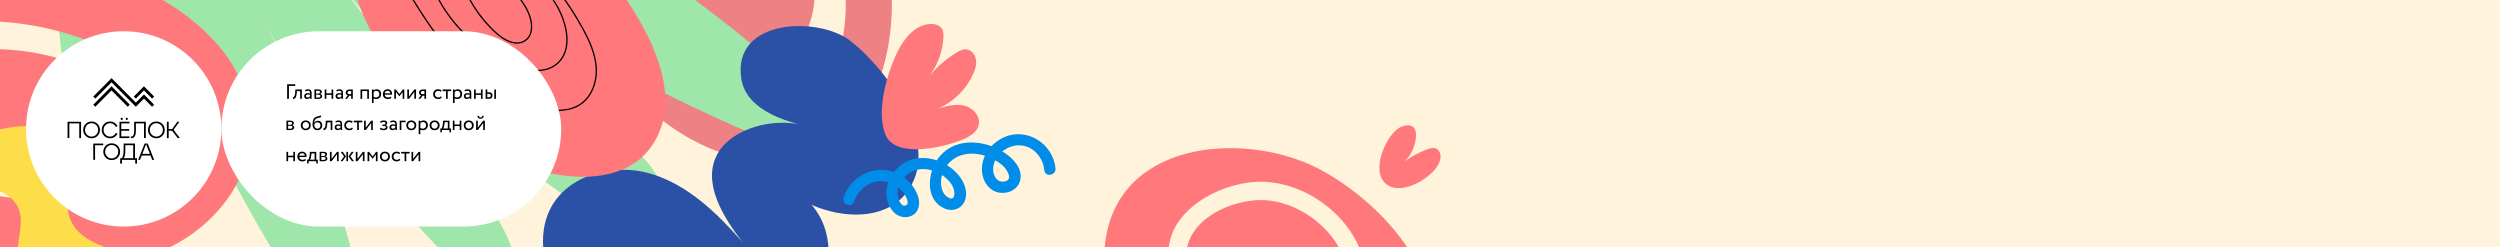 <?xml version="1.0" encoding="UTF-8"?> <svg xmlns="http://www.w3.org/2000/svg" width="1920" height="190" viewBox="0 0 1920 190" fill="none"><g clip-path="url(#clip0_867_2225)"><rect width="1920" height="190" fill="#FFF4DB"></rect><g style="mix-blend-mode:multiply"><path d="M468.558 -123.805C474.937 -131.047 485.291 -133.711 493.569 -127.617C500.834 -122.284 503.815 -109.877 497.378 -102.582C479.232 -81.986 471.172 -55.053 474.339 -27.409C477.521 0.296 490.975 24.915 509.724 45.328C528.184 65.424 554.612 84.613 582.832 87.437C595.057 88.659 608.081 86.811 618.635 80.251C629.423 73.519 636.584 62.079 641.126 50.422C652.621 20.885 652.011 -14.437 641.604 -44.551C638.454 -53.683 641.274 -64.003 650.63 -68.204C658.856 -71.887 671.091 -68.347 674.261 -59.17C686.799 -22.869 688.734 16.112 677.957 53.143C667.352 89.531 639.683 119.059 600.727 122.931C561.71 126.818 524.651 107.893 496.438 82.146C469.61 57.656 449.096 26.775 441.184 -9.044C432.474 -48.489 441.641 -93.168 468.606 -123.786L468.558 -123.805Z" fill="#ED8183"></path><path d="M583.957 52.741C561.62 56.382 540.227 44.118 525.489 28.335C505.736 7.184 487.651 -45.396 513.946 -68.64C521.99 -75.75 533.405 -77.486 544.134 -77.469C577.807 -77.411 608.493 -59.467 621.387 -27.713C633.416 1.958 619.514 46.934 583.957 52.741Z" fill="#ED8183"></path><path d="M621.446 72.635C631.576 82.078 641.552 99.05 630.906 107.895C627.2 110.978 622.063 111.635 617.24 111.65C598.952 111.735 581.459 104.533 564.719 97.123C466.683 53.737 373.814 -1.338 288.699 -66.556C353.71 -13.357 418.998 40.088 475.483 102.308C491.361 119.796 524.581 142.474 495.569 162.647C469.933 180.481 437.026 152.452 417.345 138.614C354.567 94.463 300.629 36.304 251.936 -22.694C302.459 38.546 347.269 104.523 385.603 174.065C394.352 189.926 403.803 214.264 376.155 215.642C356.805 216.598 324.437 176.684 312.281 164.071C271.661 121.941 231.507 70.063 203.925 18.273C225.637 59.024 242.239 104.574 256.099 148.484C261.894 166.856 275.104 197.1 270.501 216.852C259.569 263.62 223.714 216.032 210.553 194.195C175.476 135.926 145.615 74.522 121.405 10.974C136.943 51.764 148.974 108.824 144.508 152.492C142.278 174.301 137.357 194.259 111.665 191.766C65.653 187.307 54.358 92.437 49.431 57.163C42.887 10.373 39.725 -36.888 39.969 -84.12C40.233 -133.787 55.921 -174.138 103.237 -196.344C137.997 -212.672 166.338 -199.622 199.271 -184.98C295.705 -142.092 390.92 -95.876 479.32 -37.895C529.553 -4.938 577.5 31.637 621.49 72.62L621.446 72.635Z" fill="#9EE6A9"></path><path d="M695.216 149.191C678.605 169.133 647.021 167.796 623.298 157.324C646.299 183.477 637.854 230.464 607.159 246.897C576.465 263.33 532.825 244.251 523.936 210.522C522.742 235.979 495.297 255.309 470.13 251.827C444.963 248.346 424.824 226.231 418.935 201.414C415.796 188.212 416.241 173.896 422.018 161.613C434.769 134.485 470.713 124.903 499.436 133.315C528.159 141.726 550.77 163.674 570.492 186.207C554.964 166.348 538.77 139.693 551.242 117.773C555.964 109.445 564.242 103.652 573.02 99.92C588.52 93.319 606.382 92.483 622.41 97.608C599.965 92.734 572.992 83.347 569.353 60.592C561.937 14.134 628.743 12.268 653.243 31.486C681.883 53.935 725.355 112.899 695.216 149.135V149.191Z" fill="#2A51A5"></path><path d="M-105.692 151.967C-102.043 138.7 -86.699 128.876 -73.076 133.442C-39.132 144.819 -4.103 152.023 31.694 153.689C60.754 155.036 96.326 153.82 118.875 135.631C129.41 127.136 135.959 117.686 138.897 106.197C141.385 96.504 139.271 86.287 132.722 76.014C118.313 53.447 87.513 37.972 61.447 28.99C27.353 17.239 -9.548 13.066 -45.27 18.923C-59.379 21.243 -73.825 15.236 -77.885 0.398C-81.366 -12.271 -73.582 -29.898 -59.36 -32.218C-16.546 -39.235 27.109 -37.364 68.707 -24.396C107.067 -12.439 146.849 7.733 171.886 40.068C197.765 73.488 199.768 118.285 174.581 152.903C147.785 189.71 105.215 204.343 61.091 206.757C11.391 209.47 -40.161 200.339 -87.167 184.583C-100.752 180.036 -109.64 166.301 -105.692 151.967Z" fill="#FF787B"></path><path d="M-93.94 83.93C-90.665 72.01 -80.111 65.499 -68.36 64.451C-67.967 64.413 -67.574 64.394 -67.181 64.357C-65.759 54.047 -58.611 44.223 -48.057 42.033C-15.965 35.39 17.361 36.102 48.76 46C78.176 55.282 132.835 79.514 110.736 119.671C94.063 149.966 47.451 146.242 18.128 143.192C-17.032 139.543 -50.209 129.831 -81.739 113.851C-92.106 108.593 -96.896 94.708 -93.921 83.893L-93.94 83.93Z" fill="#FF787B"></path><path d="M268.112 -40.682C269.467 -66.18 286.619 -86.089 310.72 -93.512C328.812 -99.079 347.167 -95.389 364.21 -88.556C371.858 -90.434 380.248 -89.451 387.699 -85.566C422.289 -67.555 451.197 -41.424 474.183 -10.119C494.832 17.999 520.157 62.293 507.636 98.03C491.467 144.136 436.557 140.534 399.127 126.279C365.521 113.486 335.084 92.878 312.228 64.935C289.372 36.992 266.08 -3.177 268.09 -40.66L268.112 -40.682Z" fill="#FF787B"></path><path d="M352.708 -72.22C392.346 -50.927 425.686 -17.913 447.412 21.651C452.664 31.202 457.327 41.432 457.916 52.32C458.504 63.208 454.211 74.95 444.95 80.624C438.26 84.742 429.979 85.224 422.178 84.501C399.232 82.398 377.876 70.809 360.727 55.343C343.577 39.877 330.197 20.665 317.994 1.014C312.089 -8.493 306.292 -18.549 305.137 -29.699C303.982 -40.85 308.777 -53.38 319.018 -57.849C325.578 -60.719 333.139 -59.843 340.134 -58.353C375.654 -50.839 407.73 -28.144 426.776 2.92C435.667 17.444 440.548 39.044 427.146 49.494C417.863 56.723 404.44 54.445 393.523 50.086C369.705 40.534 349.395 22.439 337.062 -0.147C333.117 -7.376 329.979 -16.226 333.51 -23.675C339.524 -36.315 358.352 -34.124 370.446 -27.158C383.847 -19.447 395.266 -8.296 403.35 4.914C408.471 13.26 411.282 26.098 403.045 31.355C396.116 35.758 387.116 30.851 381.036 25.331C365.434 11.157 354.495 -8.099 350.311 -28.823" stroke="black" stroke-miterlimit="10" stroke-linecap="round"></path><path d="M49.912 119.337C57.734 148.753 37.431 173.359 79.777 189.508C92.333 194.298 105.787 196.899 117.65 203.206C135.652 212.768 148.844 230.937 152.362 251.034C155.898 271.206 139.076 333.948 107.359 306.965C100.061 300.753 98.714 290.031 99.275 280.45C99.836 270.888 101.726 261.045 98.938 251.876C87.58 214.508 22.012 240.2 14.097 198.527C11.795 186.421 18.625 173.584 14.826 161.87C10.504 148.547 -5.607 142.933 -19.604 143.158C-59.593 143.831 -40.824 108.184 -14.009 102.365C7.978 97.612 38.591 88.443 48.321 114.397C48.939 116.062 49.463 117.709 49.893 119.337H49.912Z" fill="#FDDE4A"></path></g><path d="M1104.1 127.23C1105.42 124.969 1106.49 122.428 1106.37 119.811C1106.24 117.194 1104.62 114.502 1102.1 113.801C1100.27 113.305 1098.34 113.873 1096.57 114.514C1090.17 116.817 1084.08 120.034 1078.58 124.03C1084.02 118.937 1087.29 111.616 1087.48 104.175C1087.53 102.199 1087.33 100.116 1086.18 98.515C1083.26 94.494 1076.8 96.284 1072.88 99.345C1063.81 106.451 1052.99 130.887 1064.07 140.906C1075.26 151.038 1098.01 137.626 1104.1 127.204L1104.1 127.23Z" fill="#FF787B"></path><path d="M739.285 107.192C744.824 104.919 750.727 101.276 751.769 95.388C752.947 88.742 746.887 82.543 740.289 81.063C733.691 79.584 726.872 81.514 720.387 83.442C732.218 78.341 742.036 68.717 747.35 56.967C748.941 53.443 750.169 49.585 749.541 45.774C748.94 41.966 746.033 38.301 742.187 37.926C739.449 37.648 736.807 39.019 734.463 40.462C726.39 45.408 719.177 51.728 713.22 59.08C720.016 50.41 724.027 39.607 724.558 28.616C724.654 26.43 724.593 24.107 723.472 22.224C721.745 19.317 717.958 18.296 714.588 18.427C702.861 18.893 694.229 29.581 689.102 40.127C681.226 56.345 672.632 85.716 680.064 103.518C687.727 121.877 724.328 113.356 739.271 107.204L739.285 107.192Z" fill="#FF787B"></path><path d="M1015.27 230.951C1013.32 231.468 1012.07 232.544 1011.34 233.845C990.534 237.489 967.549 233.56 948.61 226.594C933.75 221.113 906.494 208.176 912.219 187.897C919.157 163.281 953.878 150.673 976.729 154.241C998.438 157.616 1018.84 172.208 1029.18 191.627C1038.32 208.775 1035.33 225.599 1015.27 230.977L1015.27 230.951Z" fill="#FF787B"></path><path d="M1052.51 157.637C1072.82 176.03 1090.09 199.11 1095.11 221.994C1102.57 256.013 1065.35 282.196 1035.82 290.925C1006.68 299.545 964.635 299.115 935.393 291.011C912.047 284.548 889.627 273.106 873.03 255.442C856.434 237.779 846.211 213.454 848.462 189.322C855.98 108.721 952.582 100.483 1009.59 128.041C1023.35 134.692 1038.63 145.077 1052.51 157.637ZM970.775 139.616C942.539 138.376 902.683 157.18 897.841 188.167C893.608 215.234 923.033 232.334 944.502 239.946C972.023 249.705 1006.92 254.188 1034.27 241.482C1037.66 239.902 1038.84 236.695 1038.48 233.749C1051.07 220.705 1050.36 199.727 1039.65 181.649C1025.52 157.816 998.556 140.81 970.773 139.589L970.775 139.616Z" fill="#FF787B"></path><path d="M647.85 151.633C653.063 135.729 670.814 126.329 686.563 132.151C687.165 131.362 687.828 130.602 688.515 129.876C696.925 121.008 708.819 119.569 719.449 123.141C720.386 121.678 721.398 120.336 722.506 119.132C732.655 108.209 748.177 107.387 761.46 112.268C763.553 110.048 765.975 108.138 768.648 106.646C786.608 96.478 808.741 109.261 810.605 129.396C811.122 134.937 802.539 136.246 802.016 130.667C801.083 120.534 792.908 111.435 782.265 111.61C777.793 111.686 773.324 113.444 769.793 116.294C770.478 116.703 771.144 117.115 771.794 117.549C778.39 121.982 785.401 129.476 783.593 138.085C782.081 145.251 774.782 148.98 767.831 148.023C758.369 146.718 753.504 137.11 754.147 128.295C754.373 125.216 755.189 122.295 756.453 119.592C751.099 117.926 745.394 117.465 739.999 118.718C734.935 119.902 730.475 122.87 727.34 126.872C729.966 128.507 732.41 130.453 734.579 132.705C739.607 137.919 743.518 145.682 741.377 153.074C739.351 160.089 731.898 163.027 725.355 160.099C713.849 154.954 712.237 141.895 715.831 130.902C712.706 129.984 709.497 129.645 706.503 129.994C701.927 130.52 697.536 132.929 694.341 136.391C699.244 139.997 703.123 144.984 705.063 150.807C707.514 158.162 704.542 166.074 696.016 166.749C687.919 167.38 682.394 159.705 681.088 152.54C680.301 148.249 680.832 143.914 682.302 139.913C670.887 136.533 659.522 143.966 655.938 154.9C654.189 160.21 646.141 156.956 647.874 151.668L647.85 151.633ZM762.74 129.349C762.515 134.093 765.067 139.958 770.654 139.49C779.026 138.799 773.283 129.775 769.682 126.79C768.042 125.425 766.249 124.177 764.346 123.077C763.425 125.03 762.845 127.121 762.74 129.349ZM722.706 138.756C722.426 142.997 723.532 148.3 727.142 150.962C733.578 155.722 733.896 147.901 731.906 143.656C730.185 139.957 727.126 136.797 723.465 134.425C723.067 135.827 722.789 137.268 722.688 138.759L722.706 138.756ZM695.252 157.877C698.64 156.997 696.593 152.496 695.236 150.105C693.885 147.751 692.08 145.654 689.973 143.942C689.391 146.014 689.164 148.185 689.492 150.407C689.854 152.85 691.811 158.784 695.27 157.874L695.252 157.877Z" fill="#008DE9"></path><g filter="url(#filter0_d_867_2225)"><path d="M95 170C136.421 170 170 136.421 170 95C170 53.579 136.421 20 95 20C53.579 20 20 53.579 20 95C20 136.421 53.579 170 95 170Z" fill="white"></path><rect x="170" y="20" width="261" height="150" rx="75" fill="white"></rect></g><path d="M104.335 78.808L85.654 60L71.628 74.131L73.205 75.72L85.654 63.177L104.335 81.996L110.554 75.72L116.784 81.996L118.361 80.397L110.554 72.543L104.335 78.808Z" fill="black"></path><path d="M110.554 69.443L116.784 75.72L118.361 74.131L110.554 66.266L102.758 74.131L104.335 75.72L110.554 69.443Z" fill="black"></path><path d="M71.628 80.397L73.205 81.985L85.654 69.443L98.104 81.985L99.692 80.397L85.654 66.266L71.628 80.397Z" fill="black"></path><path d="M53.255 106.011H51.875V93.513H62.244V106.011H60.865V94.771H53.255V106.011Z" fill="black"></path><path d="M65.748 104.335C64.511 103.099 63.898 101.577 63.898 99.757C63.898 97.936 64.511 96.425 65.748 95.179C66.985 93.943 68.507 93.326 70.336 93.326C72.165 93.326 73.687 93.943 74.924 95.179C76.161 96.414 76.774 97.936 76.774 99.757C76.774 101.577 76.161 103.088 74.924 104.335C73.687 105.57 72.165 106.188 70.336 106.188C68.507 106.188 66.985 105.57 65.748 104.335ZM66.766 96.105C65.792 97.098 65.31 98.323 65.31 99.757C65.31 101.191 65.792 102.415 66.766 103.408C67.73 104.401 68.924 104.897 70.325 104.897C71.727 104.897 72.931 104.401 73.895 103.419C74.858 102.426 75.34 101.213 75.34 99.757C75.34 98.301 74.858 97.087 73.895 96.094C72.931 95.102 71.738 94.616 70.325 94.616C68.913 94.616 67.73 95.112 66.766 96.105Z" fill="black"></path><path d="M79.972 104.335C78.734 103.099 78.121 101.577 78.121 99.757C78.121 97.936 78.734 96.425 79.972 95.179C81.209 93.943 82.731 93.326 84.56 93.326C85.874 93.326 87.034 93.667 88.031 94.351C89.038 95.035 89.772 95.896 90.231 96.933L88.972 97.473C88.578 96.624 87.998 95.94 87.209 95.41C86.421 94.881 85.545 94.616 84.56 94.616C83.158 94.616 81.965 95.112 81.001 96.105C80.026 97.098 79.545 98.323 79.545 99.757C79.545 101.191 80.026 102.415 81.001 103.408C81.965 104.401 83.158 104.897 84.56 104.897C85.545 104.897 86.421 104.633 87.209 104.103C87.998 103.574 88.589 102.89 88.972 102.04L90.231 102.581C89.772 103.618 89.038 104.478 88.031 105.162C87.023 105.846 85.863 106.188 84.56 106.188C82.742 106.188 81.209 105.57 79.972 104.335Z" fill="black"></path><path d="M99.396 106.011H91.753V93.513H99.396V94.782H93.133V99.139H99.21V100.385H93.133V104.743H99.396V106.011ZM92.892 91.88C92.728 91.715 92.64 91.516 92.64 91.285C92.64 91.053 92.728 90.843 92.892 90.678C93.056 90.513 93.254 90.424 93.494 90.424C93.735 90.424 93.91 90.513 94.075 90.678C94.239 90.843 94.327 91.042 94.327 91.285C94.327 91.527 94.25 91.704 94.086 91.869C93.921 92.035 93.724 92.123 93.494 92.123C93.264 92.123 93.056 92.046 92.892 91.88ZM96.528 91.274C96.528 91.031 96.615 90.832 96.779 90.667C96.944 90.501 97.141 90.413 97.36 90.413C97.6 90.413 97.798 90.501 97.962 90.667C98.126 90.832 98.214 91.031 98.214 91.274C98.214 91.516 98.126 91.715 97.962 91.869C97.798 92.035 97.6 92.112 97.36 92.112C97.119 92.112 96.922 92.024 96.768 91.858C96.604 91.693 96.528 91.494 96.528 91.274Z" fill="black"></path><path d="M100.601 106.122H100.491V104.875H100.655C101.225 104.875 101.663 104.754 101.98 104.522C102.298 104.291 102.561 103.794 102.747 103.033C102.944 102.272 103.042 101.18 103.042 99.768V93.513H111.977V106.011H110.598V94.771H104.378V99.757C104.378 101.036 104.302 102.095 104.137 102.934C103.973 103.783 103.732 104.434 103.393 104.886C103.053 105.35 102.67 105.658 102.232 105.846C101.794 106.022 101.247 106.111 100.601 106.111V106.122Z" fill="black"></path><path d="M115.492 104.335C114.255 103.099 113.642 101.577 113.642 99.757C113.642 97.936 114.255 96.425 115.492 95.179C116.729 93.943 118.251 93.326 120.08 93.326C121.909 93.326 123.431 93.943 124.668 95.179C125.905 96.414 126.518 97.936 126.518 99.757C126.518 101.577 125.905 103.088 124.668 104.335C123.431 105.57 121.909 106.188 120.08 106.188C118.251 106.188 116.729 105.57 115.492 104.335ZM116.51 96.105C115.536 97.098 115.054 98.323 115.054 99.757C115.054 101.191 115.536 102.415 116.51 103.408C117.485 104.401 118.668 104.897 120.069 104.897C121.471 104.897 122.675 104.401 123.639 103.419C124.602 102.426 125.084 101.213 125.084 99.757C125.084 98.301 124.602 97.087 123.639 96.094C122.675 95.102 121.482 94.616 120.069 94.616C118.657 94.616 117.474 95.112 116.51 96.105Z" fill="black"></path><path d="M137.764 93.513L133.318 99.657L138.125 106.011H136.439L132.136 100.385H129.551V106.011H128.172V93.513H129.551V99.139H132.136L136.231 93.513H137.775H137.764Z" fill="black"></path><path d="M73.019 122.757H71.639V110.258H79.282V111.527H73.019V122.768V122.757Z" fill="black"></path><path d="M81.187 121.08C79.95 119.845 79.337 118.322 79.337 116.502C79.337 114.682 79.95 113.171 81.187 111.924C82.424 110.689 83.946 110.071 85.775 110.071C87.603 110.071 89.126 110.689 90.363 111.924C91.6 113.16 92.213 114.682 92.213 116.502C92.213 118.322 91.6 119.834 90.363 121.08C89.126 122.316 87.603 122.933 85.775 122.933C83.946 122.933 82.424 122.316 81.187 121.08ZM82.216 112.851C81.242 113.844 80.76 115.068 80.76 116.502C80.76 117.936 81.242 119.161 82.216 120.153C83.18 121.146 84.373 121.643 85.775 121.643C87.177 121.643 88.381 121.146 89.344 120.165C90.308 119.172 90.79 117.958 90.79 116.502C90.79 115.046 90.308 113.833 89.344 112.84C88.381 111.847 87.188 111.362 85.775 111.362C84.362 111.362 83.18 111.858 82.216 112.851Z" fill="black"></path><path d="M103.689 110.258V121.499H105.232V125.625H103.853V122.768H93.681V125.625H92.301V121.499H93.56C94.097 120.76 94.458 119.9 94.655 118.907C94.852 117.914 94.951 116.524 94.951 114.726V110.258H103.71H103.689ZM95.082 121.488H102.298V111.516H96.254V114.715C96.254 116.491 96.166 117.881 96.002 118.885C95.838 119.889 95.531 120.76 95.082 121.488Z" fill="black"></path><path d="M116.872 122.757L115.58 119.436H108.846L107.554 122.757H106.119L111.036 110.258H113.467L118.383 122.757H116.872ZM112.207 110.722L109.317 118.168H115.098L112.207 110.722Z" fill="black"></path><path d="M220.527 75.897V64.717H226.755V65.995H221.885V75.897H220.527Z" fill="black"></path><path d="M230.549 75.897V69.987H228.026L227.946 71.201C227.882 72 227.786 72.692 227.658 73.277C227.531 73.852 227.382 74.316 227.211 74.667C227.052 75.007 226.855 75.279 226.62 75.481C226.386 75.684 226.147 75.822 225.902 75.897C225.657 75.96 225.375 75.992 225.055 75.992L224.959 74.747C225.087 74.757 225.21 74.741 225.327 74.699C225.455 74.645 225.593 74.539 225.742 74.379C225.902 74.22 226.04 74.007 226.157 73.74C226.285 73.474 226.397 73.102 226.493 72.623C226.599 72.133 226.668 71.574 226.7 70.946L226.828 68.71H231.827V75.897H230.549Z" fill="black"></path><path d="M234.513 70.227L234.178 69.205C234.881 68.768 235.679 68.55 236.574 68.55C237.564 68.55 238.272 68.795 238.698 69.285C239.123 69.775 239.336 70.509 239.336 71.489V75.897H238.123V74.97C237.569 75.662 236.802 76.008 235.823 76.008C235.163 76.008 234.63 75.811 234.226 75.417C233.821 75.013 233.619 74.47 233.619 73.788C233.619 73.075 233.869 72.516 234.37 72.112C234.881 71.707 235.535 71.505 236.334 71.505C237.101 71.505 237.697 71.659 238.123 71.968C238.123 71.201 238.016 70.632 237.803 70.259C237.59 69.886 237.154 69.7 236.494 69.7C235.844 69.7 235.184 69.876 234.513 70.227ZM236.27 74.859C236.983 74.859 237.601 74.55 238.123 73.932V73.022C237.675 72.703 237.138 72.543 236.51 72.543C236.084 72.543 235.722 72.644 235.424 72.846C235.126 73.049 234.976 73.341 234.976 73.725C234.976 74.076 235.088 74.353 235.312 74.555C235.546 74.757 235.865 74.859 236.27 74.859Z" fill="black"></path><path d="M241.476 75.897V68.71C241.646 68.71 242.024 68.699 242.61 68.678C243.206 68.657 243.696 68.646 244.079 68.646C246.144 68.646 247.177 69.263 247.177 70.499C247.177 70.924 247.044 71.292 246.778 71.6C246.512 71.899 246.166 72.08 245.74 72.144V72.175C246.858 72.378 247.417 72.942 247.417 73.868C247.417 75.263 246.315 75.96 244.111 75.96C243.791 75.96 243.323 75.95 242.706 75.928C242.088 75.907 241.678 75.897 241.476 75.897ZM244.287 72.671H242.753V74.874C243.52 74.906 244.01 74.922 244.223 74.922C245.447 74.922 246.059 74.539 246.059 73.772C246.059 73.038 245.468 72.671 244.287 72.671ZM244.175 69.684C243.866 69.684 243.392 69.7 242.753 69.732V71.872H244.366C244.803 71.872 245.154 71.771 245.42 71.569C245.687 71.366 245.82 71.095 245.82 70.754C245.82 70.041 245.271 69.684 244.175 69.684Z" fill="black"></path><path d="M254.638 75.897V72.862H250.645V75.897H249.367V68.71H250.645V71.664H254.638V68.71H255.915V75.897H254.638Z" fill="black"></path><path d="M258.609 70.227L258.274 69.205C258.977 68.768 259.775 68.55 260.669 68.55C261.66 68.55 262.368 68.795 262.793 69.285C263.219 69.775 263.432 70.509 263.432 71.489V75.897H262.219V74.97C261.665 75.662 260.898 76.008 259.919 76.008C259.259 76.008 258.726 75.811 258.322 75.417C257.917 75.013 257.715 74.47 257.715 73.788C257.715 73.075 257.965 72.516 258.466 72.112C258.977 71.707 259.631 71.505 260.43 71.505C261.196 71.505 261.793 71.659 262.219 71.968C262.219 71.201 262.112 70.632 261.899 70.259C261.686 69.886 261.25 69.7 260.59 69.7C259.94 69.7 259.28 69.876 258.609 70.227ZM260.366 74.859C261.079 74.859 261.697 74.55 262.219 73.932V73.022C261.771 72.703 261.234 72.543 260.606 72.543C260.18 72.543 259.818 72.644 259.52 72.846C259.221 73.049 259.072 73.341 259.072 73.725C259.072 74.076 259.184 74.353 259.408 74.555C259.642 74.757 259.961 74.859 260.366 74.859Z" fill="black"></path><path d="M268.718 68.71H270.954V75.897H269.676V73.501H268.287L266.53 75.897H264.981L267.057 73.182C266.642 73.086 266.28 72.857 265.971 72.495C265.662 72.122 265.508 71.659 265.508 71.105C265.508 70.413 265.763 69.844 266.274 69.397C266.785 68.939 267.6 68.71 268.718 68.71ZM266.865 71.137C266.865 71.489 267.004 71.771 267.281 71.984C267.557 72.197 267.866 72.303 268.207 72.303H269.676V69.908H268.51C267.946 69.908 267.531 70.025 267.265 70.259C266.998 70.483 266.865 70.775 266.865 71.137Z" fill="black"></path><path d="M282.054 75.897V69.908H278.141V75.897H276.863V68.71H283.331V75.897H282.054Z" fill="black"></path><path d="M285.644 79.091V68.71H286.921V69.556C287.177 69.258 287.523 69.019 287.96 68.838C288.407 68.646 288.875 68.55 289.365 68.55C290.376 68.55 291.18 68.891 291.776 69.572C292.383 70.243 292.687 71.116 292.687 72.191C292.687 73.299 292.341 74.22 291.649 74.954C290.957 75.689 290.057 76.056 288.95 76.056C288.098 76.056 287.422 75.891 286.921 75.561V79.091H285.644ZM288.998 69.748C288.146 69.748 287.454 70.078 286.921 70.738V74.299C287.475 74.672 288.114 74.859 288.838 74.859C289.594 74.859 290.195 74.614 290.643 74.124C291.1 73.634 291.329 73.006 291.329 72.239C291.329 71.494 291.122 70.892 290.706 70.435C290.291 69.977 289.722 69.748 288.998 69.748Z" fill="black"></path><path d="M300.187 74.108L300.587 75.114C299.895 75.742 298.995 76.056 297.888 76.056C296.727 76.056 295.796 75.716 295.093 75.034C294.39 74.353 294.039 73.442 294.039 72.303C294.039 71.217 294.369 70.323 295.029 69.62C295.689 68.907 296.594 68.55 297.744 68.55C298.692 68.55 299.485 68.859 300.124 69.477C300.762 70.083 301.082 70.871 301.082 71.84C301.082 72.17 301.055 72.458 301.002 72.703H295.476C295.529 73.373 295.78 73.9 296.227 74.284C296.685 74.667 297.27 74.859 297.984 74.859C298.92 74.859 299.655 74.608 300.187 74.108ZM297.68 69.748C297.041 69.748 296.52 69.929 296.115 70.291C295.71 70.642 295.471 71.1 295.396 71.664H299.756C299.724 71.068 299.522 70.6 299.149 70.259C298.787 69.918 298.298 69.748 297.68 69.748Z" fill="black"></path><path d="M302.815 75.897V68.71H303.981L306.744 72.271L309.363 68.71H310.497V75.897H309.219V70.658L306.728 73.996H306.68L304.093 70.658V75.897H302.815Z" fill="black"></path><path d="M314.09 75.897H312.812V68.71H314.09V74.06L318.242 68.71H319.52V75.897H318.242V70.546L314.09 75.897Z" fill="black"></path><path d="M324.988 68.71H327.224V75.897H325.947V73.501H324.557L322.801 75.897H321.251L323.328 73.182C322.912 73.086 322.55 72.857 322.242 72.495C321.933 72.122 321.778 71.659 321.778 71.105C321.778 70.413 322.034 69.844 322.545 69.397C323.056 68.939 323.871 68.71 324.988 68.71ZM323.136 71.137C323.136 71.489 323.274 71.771 323.551 71.984C323.828 72.197 324.137 72.303 324.477 72.303H325.947V69.908H324.781C324.217 69.908 323.801 70.025 323.535 70.259C323.269 70.483 323.136 70.775 323.136 71.137Z" fill="black"></path><path d="M338.66 73.932L339.266 74.859C338.968 75.242 338.574 75.54 338.085 75.753C337.595 75.955 337.068 76.056 336.504 76.056C335.354 76.056 334.422 75.716 333.709 75.034C333.006 74.342 332.655 73.432 332.655 72.303C332.655 71.249 333.001 70.36 333.693 69.636C334.385 68.912 335.253 68.55 336.296 68.55C337.552 68.55 338.495 68.864 339.123 69.492L338.532 70.499C337.989 69.998 337.302 69.748 336.472 69.748C335.801 69.748 335.221 69.993 334.731 70.483C334.252 70.962 334.012 71.569 334.012 72.303C334.012 73.07 334.257 73.687 334.747 74.156C335.247 74.624 335.865 74.859 336.599 74.859C337.43 74.859 338.117 74.55 338.66 73.932Z" fill="black"></path><path d="M339.928 69.987V68.71H346.476V69.987H343.841V75.897H342.563V69.987H339.928Z" fill="black"></path><path d="M347.872 79.091V68.71H349.15V69.556C349.405 69.258 349.751 69.019 350.188 68.838C350.635 68.646 351.103 68.55 351.593 68.55C352.605 68.55 353.409 68.891 354.005 69.572C354.612 70.243 354.915 71.116 354.915 72.191C354.915 73.299 354.569 74.22 353.877 74.954C353.185 75.689 352.285 76.056 351.178 76.056C350.326 76.056 349.65 75.891 349.15 75.561V79.091H347.872ZM351.226 69.748C350.374 69.748 349.682 70.078 349.15 70.738V74.299C349.703 74.672 350.342 74.859 351.066 74.859C351.822 74.859 352.424 74.614 352.871 74.124C353.329 73.634 353.558 73.006 353.558 72.239C353.558 71.494 353.35 70.892 352.935 70.435C352.52 69.977 351.95 69.748 351.226 69.748Z" fill="black"></path><path d="M357.13 70.227L356.794 69.205C357.497 68.768 358.295 68.55 359.19 68.55C360.18 68.55 360.888 68.795 361.314 69.285C361.74 69.775 361.953 70.509 361.953 71.489V75.897H360.739V74.97C360.185 75.662 359.419 76.008 358.439 76.008C357.779 76.008 357.247 75.811 356.842 75.417C356.438 75.013 356.235 74.47 356.235 73.788C356.235 73.075 356.485 72.516 356.986 72.112C357.497 71.707 358.152 71.505 358.95 71.505C359.717 71.505 360.313 71.659 360.739 71.968C360.739 71.201 360.632 70.632 360.419 70.259C360.207 69.886 359.77 69.7 359.11 69.7C358.46 69.7 357.8 69.876 357.13 70.227ZM358.886 74.859C359.6 74.859 360.217 74.55 360.739 73.932V73.022C360.292 72.703 359.754 72.543 359.126 72.543C358.7 72.543 358.338 72.644 358.04 72.846C357.742 73.049 357.593 73.341 357.593 73.725C357.593 74.076 357.705 74.353 357.928 74.555C358.162 74.757 358.482 74.859 358.886 74.859Z" fill="black"></path><path d="M369.362 75.897V72.862H365.37V75.897H364.092V68.71H365.37V71.664H369.362V68.71H370.64V75.897H369.362Z" fill="black"></path><path d="M372.951 75.897V68.71H374.228V70.866H375.41C376.432 70.866 377.161 71.1 377.598 71.569C378.035 72.026 378.253 72.617 378.253 73.341C378.253 74.065 378.013 74.672 377.534 75.162C377.066 75.652 376.31 75.897 375.266 75.897H372.951ZM379.626 75.897V68.71H380.904V75.897H379.626ZM375.17 72.064H374.228V74.699H375.155C375.772 74.699 376.214 74.592 376.48 74.379C376.757 74.156 376.895 73.826 376.895 73.389C376.895 72.505 376.32 72.064 375.17 72.064Z" fill="black"></path><path d="M220 99.852V92.665C220.17 92.665 220.548 92.655 221.134 92.633C221.73 92.612 222.22 92.602 222.603 92.602C224.669 92.602 225.701 93.219 225.701 94.454C225.701 94.88 225.568 95.247 225.302 95.556C225.036 95.854 224.69 96.035 224.264 96.099V96.131C225.382 96.333 225.941 96.898 225.941 97.824C225.941 99.219 224.839 99.916 222.635 99.916C222.316 99.916 221.847 99.905 221.23 99.884C220.612 99.863 220.202 99.852 220 99.852ZM222.811 96.626H221.278V98.83C222.044 98.862 222.534 98.878 222.747 98.878C223.971 98.878 224.583 98.495 224.583 97.728C224.583 96.993 223.993 96.626 222.811 96.626ZM222.699 93.64C222.39 93.64 221.916 93.656 221.278 93.688V95.828H222.891C223.327 95.828 223.679 95.726 223.945 95.524C224.211 95.322 224.344 95.05 224.344 94.71C224.344 93.996 223.796 93.64 222.699 93.64Z" fill="black"></path><path d="M232.054 98.958C231.351 98.244 231 97.345 231 96.259C231 95.173 231.351 94.278 232.054 93.576C232.767 92.862 233.693 92.506 234.832 92.506C235.972 92.506 236.893 92.862 237.595 93.576C238.309 94.278 238.665 95.173 238.665 96.259C238.665 97.345 238.309 98.244 237.595 98.958C236.893 99.66 235.972 100.012 234.832 100.012C233.693 100.012 232.767 99.66 232.054 98.958ZM232.357 96.259C232.357 97.004 232.586 97.616 233.044 98.095C233.512 98.575 234.108 98.814 234.832 98.814C235.556 98.814 236.147 98.58 236.605 98.111C237.074 97.632 237.308 97.015 237.308 96.259C237.308 95.513 237.074 94.901 236.605 94.422C236.147 93.943 235.556 93.704 234.832 93.704C234.119 93.704 233.528 93.943 233.06 94.422C232.591 94.891 232.357 95.503 232.357 96.259Z" fill="black"></path><path d="M246.067 88.513L246.753 89.519C246.498 89.871 246.189 90.11 245.827 90.238C245.465 90.366 245.018 90.472 244.485 90.557C243.953 90.642 243.49 90.776 243.096 90.957C242.01 91.446 241.403 92.602 241.275 94.422H241.307C241.542 93.922 241.92 93.517 242.441 93.208C242.974 92.9 243.543 92.745 244.15 92.745C245.172 92.745 245.981 93.07 246.578 93.719C247.184 94.369 247.488 95.237 247.488 96.323C247.488 97.345 247.142 98.218 246.45 98.942C245.758 99.655 244.874 100.012 243.799 100.012C242.628 100.012 241.701 99.612 241.02 98.814C240.338 98.016 239.998 96.924 239.998 95.54C239.998 92.421 240.887 90.488 242.665 89.743C243.101 89.551 243.57 89.418 244.07 89.344C244.571 89.258 244.975 89.168 245.284 89.072C245.593 88.976 245.854 88.79 246.067 88.513ZM241.355 95.78C241.355 96.695 241.579 97.43 242.026 97.984C242.473 98.537 243.053 98.814 243.767 98.814C244.459 98.814 245.023 98.58 245.46 98.111C245.907 97.643 246.13 97.068 246.13 96.386C246.13 95.662 245.928 95.077 245.524 94.63C245.119 94.172 244.555 93.943 243.831 93.943C243.192 93.943 242.649 94.124 242.202 94.486C241.755 94.848 241.472 95.279 241.355 95.78Z" fill="black"></path><path d="M253.959 99.852V93.943H251.435L251.356 95.157C251.292 95.955 251.196 96.647 251.068 97.233C250.94 97.808 250.791 98.271 250.621 98.622C250.461 98.963 250.264 99.235 250.03 99.437C249.796 99.639 249.556 99.778 249.311 99.852C249.066 99.916 248.784 99.948 248.465 99.948L248.369 98.702C248.497 98.713 248.619 98.697 248.736 98.654C248.864 98.601 249.003 98.495 249.152 98.335C249.311 98.175 249.45 97.962 249.567 97.696C249.695 97.43 249.806 97.057 249.902 96.578C250.009 96.088 250.078 95.529 250.11 94.901L250.238 92.665H255.236V99.852H253.959Z" fill="black"></path><path d="M257.923 94.183L257.588 93.16C258.29 92.724 259.089 92.506 259.983 92.506C260.973 92.506 261.681 92.751 262.107 93.24C262.533 93.73 262.746 94.465 262.746 95.444V99.852H261.532V98.926C260.979 99.618 260.212 99.964 259.233 99.964C258.572 99.964 258.04 99.767 257.636 99.373C257.231 98.968 257.029 98.425 257.029 97.744C257.029 97.031 257.279 96.472 257.779 96.067C258.29 95.662 258.945 95.46 259.744 95.46C260.51 95.46 261.106 95.615 261.532 95.923C261.532 95.157 261.426 94.587 261.213 94.215C261 93.842 260.563 93.656 259.903 93.656C259.254 93.656 258.594 93.831 257.923 94.183ZM259.68 98.814C260.393 98.814 261.011 98.505 261.532 97.888V96.977C261.085 96.658 260.547 96.498 259.919 96.498C259.493 96.498 259.131 96.6 258.833 96.802C258.535 97.004 258.386 97.297 258.386 97.68C258.386 98.031 258.498 98.308 258.722 98.511C258.956 98.713 259.275 98.814 259.68 98.814Z" fill="black"></path><path d="M270.411 97.888L271.018 98.814C270.72 99.197 270.326 99.495 269.836 99.708C269.347 99.911 268.82 100.012 268.255 100.012C267.105 100.012 266.174 99.671 265.46 98.99C264.758 98.298 264.406 97.387 264.406 96.259C264.406 95.205 264.752 94.316 265.444 93.592C266.136 92.868 267.004 92.506 268.048 92.506C269.304 92.506 270.246 92.82 270.874 93.448L270.283 94.454C269.74 93.954 269.054 93.704 268.223 93.704C267.553 93.704 266.972 93.948 266.483 94.438C266.003 94.917 265.764 95.524 265.764 96.259C265.764 97.025 266.009 97.643 266.498 98.111C266.999 98.58 267.616 98.814 268.351 98.814C269.182 98.814 269.868 98.505 270.411 97.888Z" fill="black"></path><path d="M271.68 93.943V92.665H278.227V93.943H275.592V99.852H274.315V93.943H271.68Z" fill="black"></path><path d="M280.901 99.852H279.624V92.665H280.901V98.016L285.054 92.665H286.331V99.852H285.054V94.502L280.901 99.852Z" fill="black"></path><path d="M294.621 100.012C294.067 100.012 293.492 99.921 292.896 99.74C292.3 99.549 291.884 99.314 291.65 99.038L292.305 98.079C292.592 98.314 292.933 98.505 293.327 98.654C293.732 98.793 294.099 98.862 294.429 98.862C294.983 98.862 295.435 98.755 295.786 98.543C296.138 98.319 296.313 98.031 296.313 97.68C296.313 97.382 296.186 97.153 295.93 96.993C295.685 96.834 295.345 96.754 294.908 96.754H293.694V95.716H294.828C295.19 95.716 295.488 95.62 295.723 95.428C295.957 95.226 296.074 94.981 296.074 94.694C296.074 94.374 295.935 94.124 295.659 93.943C295.382 93.751 295.009 93.656 294.541 93.656C293.774 93.656 293.055 93.922 292.385 94.454L291.89 93.464C292.177 93.166 292.576 92.932 293.087 92.761C293.609 92.591 294.157 92.506 294.732 92.506C295.595 92.506 296.26 92.681 296.729 93.033C297.197 93.374 297.431 93.842 297.431 94.438C297.431 95.269 297.011 95.833 296.17 96.131V96.163C296.649 96.216 297.016 96.403 297.272 96.722C297.538 97.041 297.671 97.419 297.671 97.856C297.671 98.516 297.389 99.043 296.824 99.437C296.26 99.82 295.526 100.012 294.621 100.012Z" fill="black"></path><path d="M300.001 94.183L299.666 93.16C300.369 92.724 301.167 92.506 302.061 92.506C303.052 92.506 303.76 92.751 304.185 93.24C304.611 93.73 304.824 94.465 304.824 95.444V99.852H303.611V98.926C303.057 99.618 302.29 99.964 301.311 99.964C300.651 99.964 300.118 99.767 299.714 99.373C299.309 98.968 299.107 98.425 299.107 97.744C299.107 97.031 299.357 96.472 299.857 96.067C300.369 95.662 301.023 95.46 301.822 95.46C302.588 95.46 303.185 95.615 303.611 95.923C303.611 95.157 303.504 94.587 303.291 94.215C303.078 93.842 302.642 93.656 301.982 93.656C301.332 93.656 300.672 93.831 300.001 94.183ZM301.758 98.814C302.471 98.814 303.089 98.505 303.611 97.888V96.977C303.163 96.658 302.626 96.498 301.997 96.498C301.572 96.498 301.21 96.6 300.912 96.802C300.613 97.004 300.464 97.297 300.464 97.68C300.464 98.031 300.576 98.308 300.8 98.511C301.034 98.713 301.353 98.814 301.758 98.814Z" fill="black"></path><path d="M306.964 99.852V92.665H311.515V93.863H308.241V99.852H306.964Z" fill="black"></path><path d="M313.091 98.958C312.388 98.244 312.037 97.345 312.037 96.259C312.037 95.173 312.388 94.278 313.091 93.576C313.804 92.862 314.73 92.506 315.87 92.506C317.009 92.506 317.93 92.862 318.633 93.576C319.346 94.278 319.703 95.173 319.703 96.259C319.703 97.345 319.346 98.244 318.633 98.958C317.93 99.66 317.009 100.012 315.87 100.012C314.73 100.012 313.804 99.66 313.091 98.958ZM313.394 96.259C313.394 97.004 313.623 97.616 314.081 98.095C314.549 98.575 315.146 98.814 315.87 98.814C316.594 98.814 317.185 98.58 317.642 98.111C318.111 97.632 318.345 97.015 318.345 96.259C318.345 95.513 318.111 94.901 317.642 94.422C317.185 93.943 316.594 93.704 315.87 93.704C315.156 93.704 314.565 93.943 314.097 94.422C313.628 94.891 313.394 95.503 313.394 96.259Z" fill="black"></path><path d="M321.546 103.046V92.665H322.824V93.512C323.079 93.214 323.425 92.974 323.862 92.793C324.309 92.602 324.777 92.506 325.267 92.506C326.279 92.506 327.082 92.846 327.679 93.528C328.285 94.199 328.589 95.072 328.589 96.147C328.589 97.254 328.243 98.175 327.551 98.91C326.859 99.644 325.959 100.012 324.852 100.012C324 100.012 323.324 99.847 322.824 99.517V103.046H321.546ZM324.9 93.704C324.048 93.704 323.356 94.034 322.824 94.694V98.255C323.377 98.628 324.016 98.814 324.74 98.814C325.496 98.814 326.098 98.569 326.545 98.079C327.003 97.59 327.231 96.962 327.231 96.195C327.231 95.45 327.024 94.848 326.609 94.39C326.193 93.932 325.624 93.704 324.9 93.704Z" fill="black"></path><path d="M330.995 98.958C330.292 98.244 329.941 97.345 329.941 96.259C329.941 95.173 330.292 94.278 330.995 93.576C331.708 92.862 332.635 92.506 333.774 92.506C334.913 92.506 335.834 92.862 336.537 93.576C337.25 94.278 337.607 95.173 337.607 96.259C337.607 97.345 337.25 98.244 336.537 98.958C335.834 99.66 334.913 100.012 333.774 100.012C332.635 100.012 331.708 99.66 330.995 98.958ZM331.299 96.259C331.299 97.004 331.527 97.616 331.985 98.095C332.454 98.575 333.05 98.814 333.774 98.814C334.498 98.814 335.089 98.58 335.547 98.111C336.015 97.632 336.249 97.015 336.249 96.259C336.249 95.513 336.015 94.901 335.547 94.422C335.089 93.943 334.498 93.704 333.774 93.704C333.061 93.704 332.47 93.943 332.001 94.422C331.533 94.891 331.299 95.503 331.299 96.259Z" fill="black"></path><path d="M338.179 101.609V98.654H339.074C339.329 98.335 339.558 97.808 339.76 97.073C339.973 96.339 340.112 95.503 340.176 94.566L340.287 92.665H345.19V98.654H346.388V101.609H345.19V99.852H339.377V101.609H338.179ZM341.405 95.061C341.331 95.902 341.198 96.647 341.006 97.297C340.814 97.946 340.623 98.399 340.431 98.654H343.913V93.863H341.485L341.405 95.061Z" fill="black"></path><path d="M353.049 99.852V96.818H349.056V99.852H347.779V92.665H349.056V95.62H353.049V92.665H354.326V99.852H353.049Z" fill="black"></path><path d="M357.212 98.958C356.509 98.244 356.158 97.345 356.158 96.259C356.158 95.173 356.509 94.278 357.212 93.576C357.925 92.862 358.852 92.506 359.991 92.506C361.13 92.506 362.051 92.862 362.754 93.576C363.467 94.278 363.824 95.173 363.824 96.259C363.824 97.345 363.467 98.244 362.754 98.958C362.051 99.66 361.13 100.012 359.991 100.012C358.852 100.012 357.925 99.66 357.212 98.958ZM357.515 96.259C357.515 97.004 357.744 97.616 358.202 98.095C358.671 98.575 359.267 98.814 359.991 98.814C360.715 98.814 361.306 98.58 361.764 98.111C362.232 97.632 362.466 97.015 362.466 96.259C362.466 95.513 362.232 94.901 361.764 94.422C361.306 93.943 360.715 93.704 359.991 93.704C359.278 93.704 358.687 93.943 358.218 94.422C357.75 94.891 357.515 95.503 357.515 96.259Z" fill="black"></path><path d="M366.945 99.852H365.667V92.665H366.945V98.016L371.097 92.665H372.375V99.852H371.097V94.502L366.945 99.852ZM366.689 88.992H367.887C367.951 89.833 368.361 90.254 369.117 90.254C369.83 90.254 370.219 89.833 370.283 88.992H371.48C371.48 89.631 371.262 90.163 370.826 90.589C370.389 91.015 369.82 91.228 369.117 91.228C368.35 91.228 367.754 91.02 367.328 90.605C366.902 90.19 366.689 89.652 366.689 88.992Z" fill="black"></path><path d="M225.27 123.808V120.773H221.278V123.808H220V116.621H221.278V119.576H225.27V116.621H226.548V123.808H225.27Z" fill="black"></path><path d="M234.528 122.019L234.927 123.025C234.235 123.653 233.336 123.967 232.228 123.967C231.068 123.967 230.136 123.627 229.433 122.945C228.731 122.264 228.379 121.354 228.379 120.214C228.379 119.128 228.71 118.234 229.37 117.531C230.03 116.818 230.935 116.461 232.085 116.461C233.032 116.461 233.825 116.77 234.464 117.388C235.103 117.994 235.422 118.782 235.422 119.751C235.422 120.081 235.396 120.369 235.343 120.614H229.817C229.87 121.284 230.12 121.811 230.567 122.195C231.025 122.578 231.611 122.77 232.324 122.77C233.261 122.77 233.996 122.519 234.528 122.019ZM232.021 117.659C231.382 117.659 230.86 117.84 230.456 118.202C230.051 118.553 229.811 119.011 229.737 119.576H234.097C234.065 118.979 233.863 118.511 233.49 118.17C233.128 117.829 232.638 117.659 232.021 117.659Z" fill="black"></path><path d="M235.885 125.564V122.61H236.779C237.035 122.29 237.264 121.763 237.466 121.029C237.679 120.294 237.817 119.458 237.881 118.521L237.993 116.621H242.896V122.61H244.094V125.564H242.896V123.808H237.083V125.564H235.885ZM239.111 119.017C239.036 119.858 238.903 120.603 238.712 121.252C238.52 121.902 238.328 122.354 238.137 122.61H241.618V117.819H239.191L239.111 119.017Z" fill="black"></path><path d="M245.484 123.808V116.621C245.654 116.621 246.032 116.61 246.618 116.589C247.214 116.568 247.704 116.557 248.087 116.557C250.153 116.557 251.185 117.175 251.185 118.41C251.185 118.836 251.052 119.203 250.786 119.512C250.52 119.81 250.174 119.991 249.748 120.055V120.087C250.866 120.289 251.425 120.853 251.425 121.779C251.425 123.174 250.323 123.872 248.119 123.872C247.8 123.872 247.331 123.861 246.714 123.84C246.096 123.818 245.686 123.808 245.484 123.808ZM248.295 120.582H246.762V122.786C247.528 122.817 248.018 122.833 248.231 122.833C249.455 122.833 250.067 122.45 250.067 121.684C250.067 120.949 249.477 120.582 248.295 120.582ZM248.183 117.595C247.874 117.595 247.4 117.611 246.762 117.643V119.783H248.375C248.811 119.783 249.162 119.682 249.429 119.48C249.695 119.277 249.828 119.006 249.828 118.665C249.828 117.952 249.28 117.595 248.183 117.595Z" fill="black"></path><path d="M254.653 123.808H253.376V116.621H254.653V121.971L258.806 116.621H260.083V123.808H258.806V118.458L254.653 123.808Z" fill="black"></path><path d="M271.669 116.621L269.065 120.087L271.86 123.808H270.279L267.612 120.087L270.087 116.621H271.669ZM266.015 123.808V116.621H267.293V123.808H266.015ZM264.242 120.087L261.639 116.621H263.236L265.696 120.087L263.06 123.808H261.495L264.242 120.087Z" fill="black"></path><path d="M274.523 123.808H273.245V116.621H274.523V121.971L278.675 116.621H279.953V123.808H278.675V118.458L274.523 123.808Z" fill="black"></path><path d="M282.275 123.808V116.621H283.441L286.204 120.182L288.823 116.621H289.957V123.808H288.679V118.569L286.188 121.907H286.14L283.553 118.569V123.808H282.275Z" fill="black"></path><path d="M292.847 122.913C292.144 122.2 291.793 121.3 291.793 120.214C291.793 119.128 292.144 118.234 292.847 117.531C293.56 116.818 294.487 116.461 295.626 116.461C296.765 116.461 297.686 116.818 298.389 117.531C299.102 118.234 299.459 119.128 299.459 120.214C299.459 121.3 299.102 122.2 298.389 122.913C297.686 123.616 296.765 123.967 295.626 123.967C294.487 123.967 293.56 123.616 292.847 122.913ZM293.151 120.214C293.151 120.96 293.379 121.572 293.837 122.051C294.306 122.53 294.902 122.77 295.626 122.77C296.35 122.77 296.941 122.535 297.399 122.067C297.867 121.588 298.101 120.97 298.101 120.214C298.101 119.469 297.867 118.857 297.399 118.378C296.941 117.899 296.35 117.659 295.626 117.659C294.913 117.659 294.322 117.899 293.853 118.378C293.385 118.846 293.151 119.458 293.151 120.214Z" fill="black"></path><path d="M306.828 121.843L307.435 122.77C307.137 123.153 306.743 123.451 306.253 123.664C305.763 123.866 305.236 123.967 304.672 123.967C303.522 123.967 302.591 123.627 301.877 122.945C301.175 122.253 300.823 121.343 300.823 120.214C300.823 119.16 301.169 118.271 301.861 117.547C302.553 116.823 303.421 116.461 304.464 116.461C305.721 116.461 306.663 116.775 307.291 117.404L306.7 118.41C306.157 117.909 305.471 117.659 304.64 117.659C303.969 117.659 303.389 117.904 302.899 118.394C302.42 118.873 302.181 119.48 302.181 120.214C302.181 120.981 302.426 121.598 302.915 122.067C303.416 122.535 304.033 122.77 304.768 122.77C305.598 122.77 306.285 122.461 306.828 121.843Z" fill="black"></path><path d="M308.096 117.899V116.621H314.644V117.899H312.009V123.808H310.732V117.899H308.096Z" fill="black"></path><path d="M317.318 123.808H316.041V116.621H317.318V121.971L321.47 116.621H322.748V123.808H321.47V118.458L317.318 123.808Z" fill="black"></path></g><defs><filter id="filter0_d_867_2225" x="10" y="14" width="431" height="170" filterUnits="userSpaceOnUse" color-interpolation-filters="sRGB"><feFlood flood-opacity="0" result="BackgroundImageFix"></feFlood><feColorMatrix in="SourceAlpha" type="matrix" values="0 0 0 0 0 0 0 0 0 0 0 0 0 0 0 0 0 0 127 0" result="hardAlpha"></feColorMatrix><feOffset dy="4"></feOffset><feGaussianBlur stdDeviation="5"></feGaussianBlur><feComposite in2="hardAlpha" operator="out"></feComposite><feColorMatrix type="matrix" values="0 0 0 0 0 0 0 0 0 0 0 0 0 0 0 0 0 0 0.15 0"></feColorMatrix><feBlend mode="normal" in2="BackgroundImageFix" result="effect1_dropShadow_867_2225"></feBlend><feBlend mode="normal" in="SourceGraphic" in2="effect1_dropShadow_867_2225" result="shape"></feBlend></filter><clipPath id="clip0_867_2225"><rect width="1920" height="190" fill="white"></rect></clipPath></defs></svg> 
